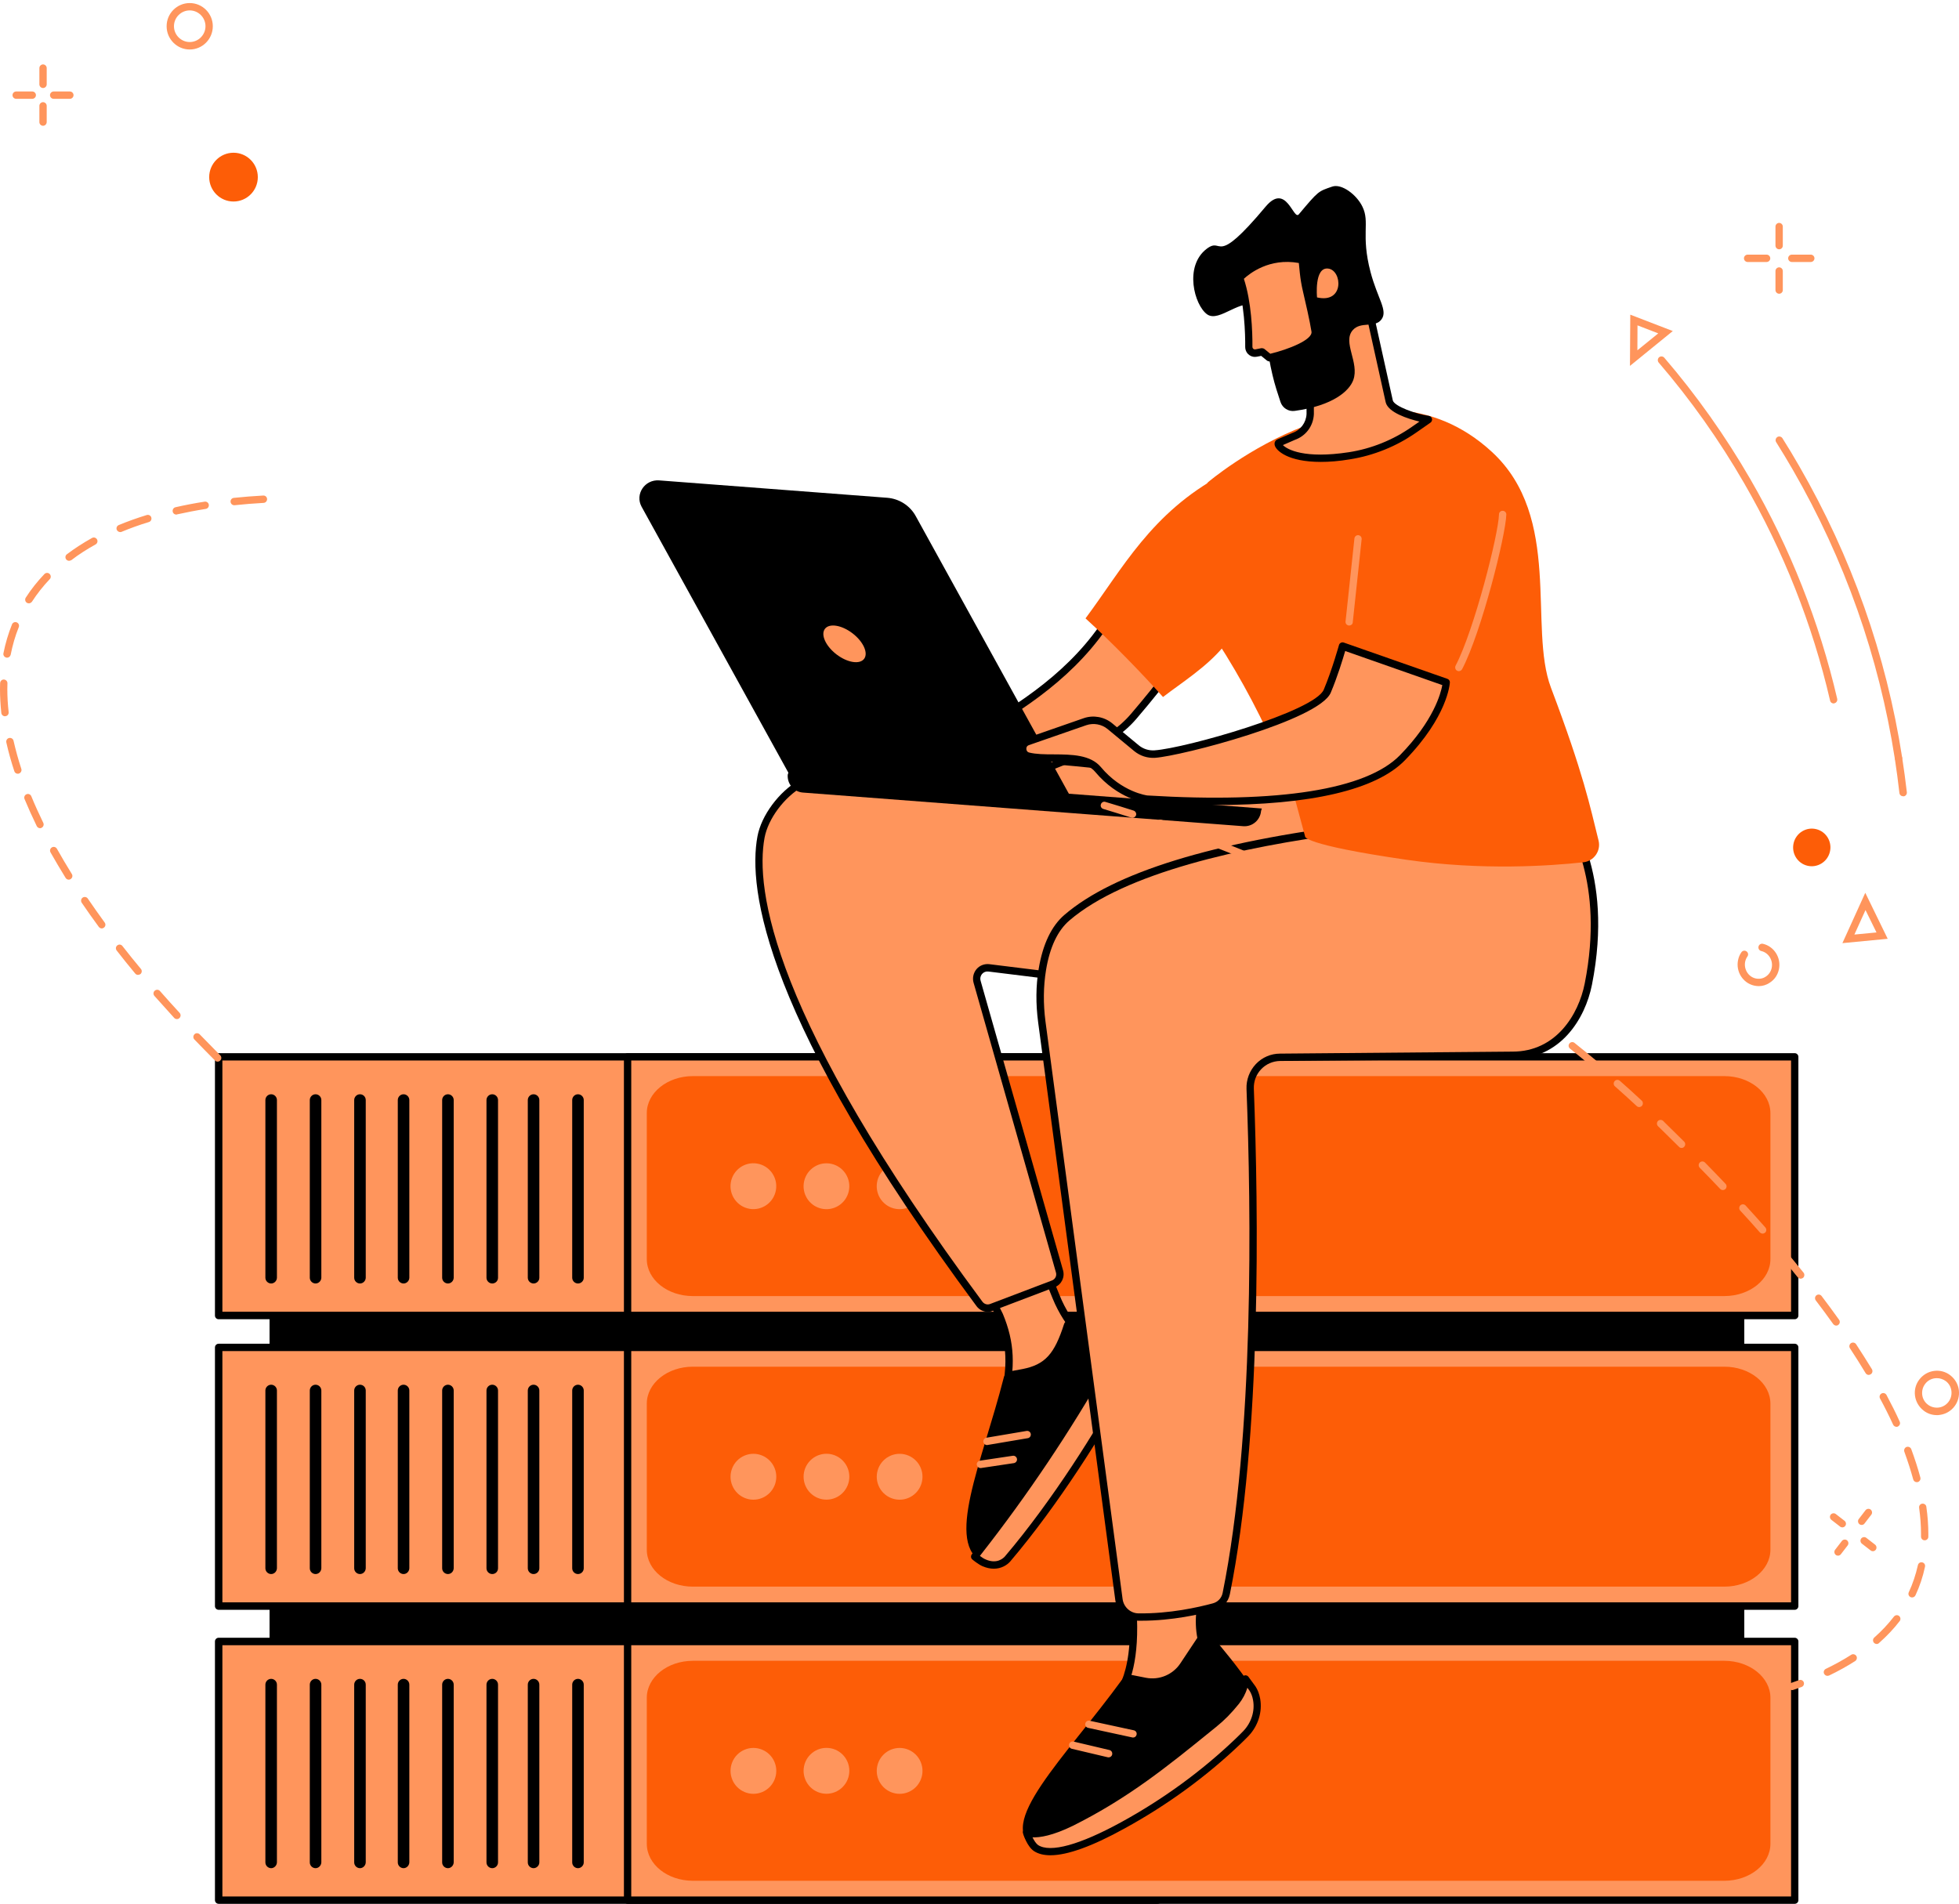 <svg xmlns="http://www.w3.org/2000/svg" width="356" height="346" viewBox="0 0 356 346" fill="none"><path d="M316.983 234.069H48.984V330.03H316.983V234.069Z" fill="black"></path><path d="M210.373 192.07H39.75V239.089H210.373V192.07Z" fill="#FF955C"></path><path d="M210.372 239.757H39.728C39.365 239.757 39.062 239.453 39.062 239.089V192.07C39.062 191.706 39.365 191.402 39.728 191.402H210.351C210.715 191.402 211.017 191.706 211.017 192.07V239.089C211.037 239.453 210.735 239.757 210.372 239.757ZM40.414 238.401H209.706V192.738H40.414V238.401Z" fill="black"></path><path d="M326.154 192.07H114.055V239.089H326.154V192.07Z" fill="#FF955C"></path><path d="M326.147 239.757H114.049C113.685 239.757 113.383 239.453 113.383 239.089V192.07C113.383 191.706 113.685 191.402 114.049 191.402H326.147C326.511 191.402 326.813 191.706 326.813 192.07V239.089C326.813 239.453 326.511 239.757 326.147 239.757ZM114.714 238.401H325.482V192.738H114.714V238.401Z" fill="black"></path><path d="M313.358 195.572H125.911C121.291 195.572 117.539 198.588 117.539 202.292V228.827C117.539 232.552 121.291 235.547 125.911 235.547H313.358C317.978 235.547 321.73 232.531 321.73 228.827V202.312C321.73 198.588 317.978 195.572 313.358 195.572Z" fill="#FD5D07"></path><path d="M141.01 216.247C141.378 213.973 139.84 211.832 137.574 211.463C135.309 211.094 133.174 212.638 132.806 214.911C132.439 217.184 133.977 219.325 136.243 219.694C138.508 220.063 140.643 218.52 141.01 216.247Z" fill="#FF955C"></path><path d="M154.231 216.545C154.758 214.304 153.375 212.058 151.142 211.529C148.908 211 146.67 212.388 146.142 214.629C145.615 216.87 146.998 219.116 149.232 219.645C151.465 220.174 153.704 218.786 154.231 216.545Z" fill="#FF955C"></path><path d="M167.581 216.252C167.948 213.979 166.41 211.838 164.144 211.469C161.879 211.1 159.744 212.643 159.377 214.916C159.009 217.19 160.547 219.331 162.813 219.7C165.078 220.069 167.213 218.525 167.581 216.252Z" fill="#FF955C"></path><path d="M49.276 233.26C48.711 233.26 48.227 232.794 48.227 232.207V199.924C48.227 199.357 48.691 198.871 49.276 198.871C49.84 198.871 50.325 199.337 50.325 199.924V232.227C50.304 232.794 49.84 233.26 49.276 233.26Z" fill="black"></path><path d="M57.346 233.26C56.781 233.26 56.297 232.794 56.297 232.207V199.924C56.297 199.357 56.761 198.871 57.346 198.871C57.911 198.871 58.395 199.337 58.395 199.924V232.227C58.375 232.794 57.911 233.26 57.346 233.26Z" fill="black"></path><path d="M65.416 233.26C64.851 233.26 64.367 232.794 64.367 232.207V199.924C64.367 199.357 64.831 198.871 65.416 198.871C66.001 198.871 66.465 199.337 66.465 199.924V232.227C66.445 232.794 65.981 233.26 65.416 233.26Z" fill="black"></path><path d="M73.338 233.26C72.773 233.26 72.289 232.794 72.289 232.207V199.924C72.289 199.357 72.753 198.871 73.338 198.871C73.903 198.871 74.387 199.337 74.387 199.924V232.227C74.367 232.794 73.903 233.26 73.338 233.26Z" fill="black"></path><path d="M81.401 233.26C80.836 233.26 80.352 232.794 80.352 232.207V199.924C80.352 199.357 80.816 198.871 81.401 198.871C81.965 198.871 82.45 199.337 82.45 199.924V232.227C82.429 232.794 81.965 233.26 81.401 233.26Z" fill="black"></path><path d="M89.455 233.26C88.89 233.26 88.406 232.794 88.406 232.207V199.924C88.406 199.357 88.87 198.871 89.455 198.871C90.02 198.871 90.504 199.337 90.504 199.924V232.227C90.504 232.794 90.04 233.26 89.455 233.26Z" fill="black"></path><path d="M96.963 233.26C96.398 233.26 95.914 232.794 95.914 232.207V199.924C95.914 199.357 96.378 198.871 96.963 198.871C97.528 198.871 98.012 199.337 98.012 199.924V232.227C98.012 232.794 97.528 233.26 96.963 233.26Z" fill="black"></path><path d="M105.033 233.26C104.469 233.26 103.984 232.794 103.984 232.207V199.924C103.984 199.357 104.448 198.871 105.033 198.871C105.598 198.871 106.082 199.337 106.082 199.924V232.227C106.082 232.794 105.598 233.26 105.033 233.26Z" fill="black"></path><path d="M210.373 244.878H39.75V291.897H210.373V244.878Z" fill="#FF955C"></path><path d="M210.372 292.565H39.728C39.365 292.565 39.062 292.261 39.062 291.897V244.878C39.062 244.514 39.365 244.21 39.728 244.21H210.351C210.715 244.21 211.017 244.514 211.017 244.878V291.897C211.037 292.261 210.735 292.565 210.372 292.565ZM40.414 291.208H209.706V245.546H40.414V291.208Z" fill="black"></path><path d="M326.154 244.878H114.055V291.897H326.154V244.878Z" fill="#FF955C"></path><path d="M326.147 292.565H114.049C113.685 292.565 113.383 292.261 113.383 291.897V244.878C113.383 244.514 113.685 244.21 114.049 244.21H326.147C326.511 244.21 326.813 244.514 326.813 244.878V291.897C326.813 292.261 326.511 292.565 326.147 292.565ZM114.714 291.208H325.482V245.546H114.714V291.208Z" fill="black"></path><path d="M313.358 248.38H125.911C121.291 248.38 117.539 251.396 117.539 255.1V281.635C117.539 285.359 121.291 288.355 125.911 288.355H313.358C317.978 288.355 321.73 285.339 321.73 281.635V255.1C321.73 251.396 317.978 248.38 313.358 248.38Z" fill="#FD5D07"></path><path d="M138.504 272.235C140.625 271.354 141.632 268.914 140.754 266.787C139.875 264.659 137.444 263.649 135.324 264.53C133.203 265.412 132.196 267.851 133.075 269.978C133.953 272.106 136.384 273.116 138.504 272.235Z" fill="#FF955C"></path><path d="M153.128 271.323C154.751 269.695 154.751 267.055 153.128 265.427C151.505 263.798 148.874 263.798 147.251 265.427C145.628 267.055 145.628 269.695 147.251 271.323C148.874 272.952 151.505 272.952 153.128 271.323Z" fill="#FF955C"></path><path d="M165.075 272.237C167.195 271.355 168.202 268.916 167.324 266.789C166.446 264.661 164.015 263.651 161.894 264.532C159.774 265.414 158.767 267.853 159.645 269.98C160.523 272.108 162.954 273.118 165.075 272.237Z" fill="#FF955C"></path><path d="M49.276 286.067C48.711 286.067 48.227 285.602 48.227 285.015V252.711C48.227 252.144 48.691 251.658 49.276 251.658C49.84 251.658 50.325 252.124 50.325 252.711V285.015C50.304 285.602 49.84 286.067 49.276 286.067Z" fill="black"></path><path d="M57.346 286.067C56.781 286.067 56.297 285.602 56.297 285.015V252.711C56.297 252.144 56.761 251.658 57.346 251.658C57.911 251.658 58.395 252.124 58.395 252.711V285.015C58.375 285.602 57.911 286.067 57.346 286.067Z" fill="black"></path><path d="M65.416 286.067C64.851 286.067 64.367 285.602 64.367 285.015V252.711C64.367 252.144 64.831 251.658 65.416 251.658C66.001 251.658 66.465 252.124 66.465 252.711V285.015C66.445 285.602 65.981 286.067 65.416 286.067Z" fill="black"></path><path d="M73.338 286.067C72.773 286.067 72.289 285.602 72.289 285.015V252.711C72.289 252.144 72.753 251.658 73.338 251.658C73.903 251.658 74.387 252.124 74.387 252.711V285.015C74.367 285.602 73.903 286.067 73.338 286.067Z" fill="black"></path><path d="M81.401 286.067C80.836 286.067 80.352 285.602 80.352 285.015V252.711C80.352 252.144 80.816 251.658 81.401 251.658C81.965 251.658 82.45 252.124 82.45 252.711V285.015C82.429 285.602 81.965 286.067 81.401 286.067Z" fill="black"></path><path d="M89.455 286.067C88.89 286.067 88.406 285.602 88.406 285.015V252.711C88.406 252.144 88.87 251.658 89.455 251.658C90.02 251.658 90.504 252.124 90.504 252.711V285.015C90.504 285.602 90.04 286.067 89.455 286.067Z" fill="black"></path><path d="M96.963 286.067C96.398 286.067 95.914 285.602 95.914 285.015V252.711C95.914 252.144 96.378 251.658 96.963 251.658C97.528 251.658 98.012 252.124 98.012 252.711V285.015C98.012 285.602 97.528 286.067 96.963 286.067Z" fill="black"></path><path d="M105.033 286.067C104.469 286.067 103.984 285.602 103.984 285.015V252.711C103.984 252.144 104.448 251.658 105.033 251.658C105.598 251.658 106.082 252.124 106.082 252.711V285.015C106.082 285.602 105.598 286.067 105.033 286.067Z" fill="black"></path><path d="M210.373 298.333H39.75V345.352H210.373V298.333Z" fill="#FF955C"></path><path d="M210.372 345.999H39.728C39.365 345.999 39.062 345.696 39.062 345.331V298.312C39.062 297.948 39.365 297.645 39.728 297.645H210.351C210.715 297.645 211.017 297.948 211.017 298.312V345.331C211.037 345.716 210.735 345.999 210.372 345.999ZM40.414 344.663H209.706V299.001H40.414V344.663Z" fill="black"></path><path d="M326.154 298.333H114.055V345.352H326.154V298.333Z" fill="#FF955C"></path><path d="M326.147 345.999H114.049C113.685 345.999 113.383 345.696 113.383 345.331V298.312C113.383 297.948 113.685 297.645 114.049 297.645H326.147C326.511 297.645 326.813 297.948 326.813 298.312V345.331C326.813 345.716 326.511 345.999 326.147 345.999ZM114.714 344.663H325.482V299.001H114.714V344.663Z" fill="black"></path><path d="M313.358 301.834H125.911C121.291 301.834 117.539 304.85 117.539 308.554V335.089C117.539 338.813 121.291 341.809 125.911 341.809H313.358C317.978 341.809 321.73 338.793 321.73 335.089V308.554C321.73 304.85 317.978 301.834 313.358 301.834Z" fill="#FD5D07"></path><path d="M138.504 325.69C140.625 324.809 141.632 322.369 140.754 320.242C139.875 318.114 137.444 317.104 135.324 317.985C133.203 318.867 132.196 321.306 133.075 323.433C133.953 325.561 136.384 326.571 138.504 325.69Z" fill="#FF955C"></path><path d="M153.128 324.776C154.751 323.148 154.751 320.508 153.128 318.88C151.505 317.252 148.874 317.252 147.251 318.88C145.628 320.508 145.628 323.148 147.251 324.776C148.874 326.405 151.505 326.405 153.128 324.776Z" fill="#FF955C"></path><path d="M165.075 325.692C167.195 324.811 168.202 322.371 167.324 320.244C166.446 318.116 164.015 317.106 161.894 317.987C159.774 318.869 158.767 321.308 159.645 323.435C160.523 325.563 162.954 326.573 165.075 325.692Z" fill="#FF955C"></path><path d="M49.276 339.522C48.711 339.522 48.227 339.057 48.227 338.47V306.166C48.227 305.599 48.691 305.113 49.276 305.113C49.84 305.113 50.325 305.579 50.325 306.166V338.47C50.304 339.036 49.84 339.522 49.276 339.522Z" fill="black"></path><path d="M57.346 339.522C56.781 339.522 56.297 339.057 56.297 338.47V306.166C56.297 305.599 56.761 305.113 57.346 305.113C57.911 305.113 58.395 305.579 58.395 306.166V338.47C58.375 339.036 57.911 339.522 57.346 339.522Z" fill="black"></path><path d="M65.416 339.522C64.851 339.522 64.367 339.057 64.367 338.47V306.166C64.367 305.599 64.831 305.113 65.416 305.113C66.001 305.113 66.465 305.579 66.465 306.166V338.47C66.445 339.036 65.981 339.522 65.416 339.522Z" fill="black"></path><path d="M73.338 339.522C72.773 339.522 72.289 339.057 72.289 338.47V306.166C72.289 305.599 72.753 305.113 73.338 305.113C73.903 305.113 74.387 305.579 74.387 306.166V338.47C74.367 339.036 73.903 339.522 73.338 339.522Z" fill="black"></path><path d="M81.401 339.522C80.836 339.522 80.352 339.057 80.352 338.47V306.166C80.352 305.599 80.816 305.113 81.401 305.113C81.965 305.113 82.45 305.579 82.45 306.166V338.47C82.429 339.036 81.965 339.522 81.401 339.522Z" fill="black"></path><path d="M89.455 339.522C88.89 339.522 88.406 339.057 88.406 338.47V306.166C88.406 305.599 88.87 305.113 89.455 305.113C90.02 305.113 90.504 305.579 90.504 306.166V338.47C90.504 339.036 90.04 339.522 89.455 339.522Z" fill="black"></path><path d="M96.963 339.522C96.398 339.522 95.914 339.057 95.914 338.47V306.166C95.914 305.599 96.378 305.113 96.963 305.113C97.528 305.113 98.012 305.579 98.012 306.166V338.47C98.012 339.036 97.528 339.522 96.963 339.522Z" fill="black"></path><path d="M105.033 339.522C104.469 339.522 103.984 339.057 103.984 338.47V306.166C103.984 305.599 104.448 305.113 105.033 305.113C105.598 305.113 106.082 305.579 106.082 306.166V338.47C106.082 339.036 105.598 339.522 105.033 339.522Z" fill="black"></path><path d="M181.801 256.496C184.101 248.865 183.717 244.048 181.619 239.029L178.109 232.005L188.7 227.734L191.948 235.729C192.997 238.3 194.51 240.668 196.406 242.692L198.161 244.554L181.801 256.496Z" fill="#FF955C"></path><path d="M181.794 257.164C181.652 257.164 181.531 257.124 181.41 257.043C181.168 256.881 181.067 256.577 181.168 256.294C183.589 248.299 182.863 243.724 181.027 239.312L177.517 232.309C177.436 232.147 177.416 231.944 177.497 231.762C177.557 231.58 177.698 231.438 177.88 231.378L188.471 227.107C188.814 226.965 189.197 227.127 189.338 227.471L192.586 235.466C193.595 237.976 195.067 240.243 196.903 242.227L198.658 244.089C198.799 244.23 198.86 244.413 198.84 244.615C198.82 244.797 198.719 244.979 198.577 245.101L182.237 257.022C182.076 257.124 181.935 257.164 181.794 257.164ZM179.03 232.349L182.217 238.725C182.217 238.745 182.237 238.745 182.237 238.765C184.376 243.886 184.618 248.521 182.964 254.816L197.125 244.473L195.894 243.158C193.938 241.073 192.384 238.664 191.295 235.992L188.309 228.605L179.03 232.349Z" fill="black"></path><path d="M193.353 240.668C193.615 239.838 194.705 239.636 195.29 240.263C196.964 242.044 199.889 245.04 202.128 246.578C204.206 248.015 204.852 250.788 203.682 253.015C200.353 259.289 191.961 272.931 183.085 283.335C182.48 284.043 180.967 284.995 178.808 284.023C171.526 280.744 178.445 265.888 182.399 250.404C182.56 249.796 183.045 249.331 183.65 249.209L185.849 248.805C189.924 247.995 191.618 246.072 193.353 240.668Z" fill="black"></path><path d="M201.623 246.234C201.623 246.234 201.966 246.457 202.127 246.578C204.205 248.016 204.851 250.788 203.68 253.015C200.352 259.29 191.96 272.932 183.084 283.335C182.479 284.044 180.966 284.995 178.807 284.023C178.141 283.72 177.133 282.91 177.133 282.91L177.738 282.141C186.231 271.292 193.897 259.836 200.715 247.874L201.623 246.234Z" fill="#FF955C"></path><path d="M180.598 285.096C179.972 285.096 179.266 284.955 178.52 284.631C177.794 284.307 176.805 283.518 176.704 283.416C176.422 283.194 176.381 282.769 176.603 282.485L177.209 281.716C185.641 270.928 193.367 259.431 200.125 247.53L201.053 245.911C201.154 245.749 201.295 245.627 201.477 245.587C201.658 245.546 201.84 245.587 202.001 245.688C202.001 245.688 202.344 245.911 202.505 246.032C204.846 247.651 205.612 250.789 204.261 253.339C200.811 259.877 192.439 273.377 183.583 283.781C182.978 284.469 181.929 285.096 180.598 285.096ZM178.076 282.769C178.399 283.012 178.782 283.275 179.085 283.396C181.183 284.347 182.373 283.133 182.595 282.89C191.37 272.588 199.661 259.188 203.09 252.691C204.099 250.789 203.554 248.461 201.86 247.186L201.295 248.178C194.497 260.14 186.75 271.697 178.258 282.526L178.076 282.769Z" fill="black"></path><path d="M179.37 262.629C179.048 262.629 178.765 262.406 178.705 262.062C178.644 261.698 178.886 261.354 179.249 261.293L186.552 260.058C186.915 259.997 187.258 260.24 187.318 260.605C187.379 260.969 187.137 261.313 186.774 261.374L179.471 262.608C179.451 262.629 179.411 262.629 179.37 262.629Z" fill="#FF955C"></path><path d="M178.174 266.799C177.852 266.799 177.569 266.556 177.509 266.232C177.448 265.868 177.71 265.524 178.074 265.463L184.045 264.572C184.408 264.511 184.751 264.775 184.811 265.139C184.872 265.503 184.61 265.847 184.246 265.908L178.275 266.799C178.255 266.799 178.215 266.799 178.174 266.799Z" fill="#FF955C"></path><path d="M241.438 145.72C241.438 145.72 167.968 129.548 145.576 142.36C142.207 144.283 139 148.331 138.294 152.156C136.135 163.815 142.611 189.237 178.014 237.005C178.519 237.673 179.406 237.936 180.193 237.652L191.429 233.382C192.337 233.038 192.842 232.046 192.559 231.115L177.571 178.469C177.187 177.093 178.317 175.777 179.729 175.939L249.75 184.582L241.438 145.72Z" fill="#FF955C"></path><path d="M179.526 238.421C178.74 238.421 177.973 238.057 177.469 237.389C138.757 185.128 135.892 161.467 137.647 152.015C138.353 148.189 141.561 143.878 145.253 141.753C154.673 136.369 173.757 135.296 201.979 138.555C222.939 140.963 241.397 145.011 241.579 145.052C241.841 145.113 242.043 145.315 242.083 145.558L250.374 184.399C250.414 184.602 250.354 184.825 250.213 184.986C250.071 185.148 249.85 185.229 249.648 185.209L179.627 176.566C179.184 176.506 178.76 176.668 178.457 177.012C178.175 177.356 178.074 177.801 178.195 178.226L193.184 230.872C193.547 232.147 192.881 233.483 191.65 233.948L180.414 238.219C180.132 238.361 179.829 238.421 179.526 238.421ZM173.979 138.109C162.4 138.109 152.111 139.385 145.898 142.927C142.509 144.87 139.584 148.796 138.938 152.258C137.244 161.487 140.108 184.723 178.538 236.58C178.861 237.005 179.426 237.187 179.93 236.984L191.166 232.714C191.751 232.491 192.074 231.863 191.893 231.256L176.924 178.611C176.682 177.74 176.884 176.829 177.449 176.141C178.034 175.453 178.901 175.129 179.789 175.23L248.881 183.752L240.873 146.266C236.636 145.376 201.636 138.109 173.979 138.109Z" fill="black"></path><path d="M219.724 284.529L218.291 291.391C216.375 301.39 223.637 306.49 223.637 306.49L202.133 309.122C202.133 309.122 206.833 306.247 205.865 292.383L204.634 280.765L219.724 284.529Z" fill="#FF955C"></path><path d="M202.13 309.789C201.847 309.789 201.585 309.607 201.504 309.344C201.403 309.04 201.524 308.716 201.787 308.554C201.827 308.534 206.124 305.599 205.216 292.423L203.985 280.845C203.965 280.623 204.046 280.42 204.207 280.278C204.369 280.137 204.591 280.076 204.813 280.137L219.902 283.901C220.245 283.982 220.467 284.327 220.386 284.691L218.954 291.552C217.138 300.964 223.755 305.761 224.037 305.964C224.259 306.126 224.36 306.409 224.3 306.672C224.239 306.935 224.017 307.138 223.735 307.178L202.23 309.809C202.17 309.789 202.15 309.789 202.13 309.789ZM205.398 281.655L206.527 292.322C207.173 301.693 205.276 306.227 203.864 308.251L222.081 306.024C220.023 304 216.15 299.021 217.643 291.289L218.954 285.055L205.398 281.655Z" fill="black"></path><path d="M220.168 297.261C221.943 299.305 225.151 303.151 227.632 306.875C229.186 309.202 228.258 311.915 226.603 314.141C223.214 318.716 218.575 322.217 213.108 325.84C208.327 328.998 203.001 332.337 196.586 335.272C194.851 336.082 190.917 337.175 188.295 335.859C180.367 331.892 193.58 319.464 203.99 305.134C204.393 304.567 205.099 304.304 205.765 304.426L208.206 304.911C210.647 305.397 213.128 304.365 214.5 302.3L217.768 297.382C218.312 296.552 219.523 296.491 220.168 297.261Z" fill="black"></path><path d="M226.364 305.134C226.364 305.134 227.514 306.692 227.635 306.874C228.018 307.461 228.26 308.15 228.381 308.838C228.785 311.084 228.018 313.392 226.445 315.052C226.061 315.456 225.557 315.962 224.952 316.529C218.718 322.48 211.698 327.56 204.133 331.71C200.3 333.815 191.787 338.126 188.297 335.859C187.228 335.15 186.562 333.005 186.562 333.005C186.562 333.005 188.6 334.24 194.712 331.183C205.061 326.022 212.061 320.233 220.594 313.311C222.269 311.955 223.439 310.7 224.629 309.222C225.557 308.048 226.162 306.632 226.364 305.134Z" fill="#FF955C"></path><path d="M190.896 337.175C189.686 337.175 188.697 336.932 187.911 336.426C186.68 335.616 185.974 333.451 185.913 333.208C185.833 332.944 185.913 332.661 186.135 332.479C186.357 332.317 186.66 332.297 186.882 332.438C186.882 332.438 188.838 333.349 194.386 330.576C204.331 325.617 211.271 319.991 219.32 313.453L220.147 312.785C221.62 311.591 222.749 310.437 224.081 308.798C224.948 307.725 225.513 306.429 225.674 305.053C225.715 304.79 225.896 304.567 226.159 304.486C226.421 304.426 226.703 304.507 226.865 304.729C227.066 304.992 228.035 306.308 228.156 306.49C228.559 307.097 228.842 307.846 229.003 308.717C229.427 311.125 228.64 313.655 226.885 315.497C226.522 315.882 225.997 316.388 225.372 316.995C219.179 322.905 212.118 328.046 204.412 332.277C198.522 335.535 193.983 337.175 190.896 337.175ZM187.628 333.916C187.911 334.483 188.274 335.05 188.637 335.313C190.856 336.77 196.222 335.292 203.787 331.143C211.392 326.974 218.352 321.893 224.464 316.064C225.089 315.477 225.574 314.971 225.937 314.607C227.409 313.068 228.075 310.963 227.712 308.98C227.591 308.292 227.369 307.725 227.066 307.259C227.026 307.219 226.885 307.016 226.683 306.733C226.36 307.786 225.836 308.777 225.13 309.668C223.738 311.388 222.548 312.603 220.994 313.858L220.167 314.526C212.058 321.104 205.058 326.771 194.991 331.811C191.259 333.633 188.939 333.977 187.628 333.916Z" fill="black"></path><path d="M205.902 315.781C205.862 315.781 205.801 315.781 205.761 315.761L197.732 314.02C197.369 313.939 197.147 313.595 197.227 313.231C197.308 312.866 197.671 312.644 198.014 312.725L206.043 314.465C206.406 314.546 206.628 314.89 206.547 315.255C206.487 315.558 206.225 315.781 205.902 315.781Z" fill="#FF955C"></path><path d="M201.464 319.384C201.423 319.384 201.363 319.384 201.302 319.364L194.786 317.825C194.423 317.744 194.201 317.38 194.282 317.016C194.363 316.651 194.726 316.429 195.089 316.51L201.605 318.048C201.968 318.129 202.19 318.493 202.109 318.858C202.049 319.182 201.766 319.384 201.464 319.384Z" fill="#FF955C"></path><path d="M193.889 166.791C215.292 148.433 284.183 147.846 284.183 147.846C284.183 147.846 292.777 158.148 288.682 178.834C287.33 185.655 282.509 191.788 274.903 191.788L232.641 192.152C229.555 192.172 227.093 194.763 227.214 197.88C228.001 218.384 228.707 260.747 222.857 289.631C222.615 290.805 221.748 291.736 220.598 292.039C217.895 292.768 212.609 293.962 206.88 293.881C205.085 293.861 203.592 292.505 203.35 290.724L189.33 185.716C188.906 182.558 188.906 179.34 189.43 176.182C189.995 172.823 191.226 169.078 193.889 166.791Z" fill="#FF955C"></path><path d="M207.399 294.549C207.217 294.549 207.035 294.549 206.854 294.549C204.756 294.528 202.961 292.909 202.678 290.804L188.658 185.796C188.214 182.416 188.234 179.157 188.759 176.061C189.505 171.588 191.079 168.288 193.439 166.264C202.416 158.553 220.43 153.007 246.958 149.748C266.667 147.339 283.975 147.157 284.157 147.157C284.359 147.157 284.54 147.238 284.661 147.4C285.024 147.825 293.416 158.188 289.301 178.955C288.07 185.189 283.552 192.456 274.877 192.456L232.635 192.82C231.324 192.84 230.093 193.366 229.185 194.318C228.278 195.269 227.814 196.524 227.854 197.84C228.701 219.922 229.266 261.213 223.497 289.731C223.214 291.148 222.165 292.282 220.753 292.666C218.151 293.375 213.027 294.549 207.399 294.549ZM194.326 167.297C192.208 169.118 190.776 172.134 190.09 176.304C189.606 179.259 189.566 182.396 189.989 185.634L204.009 290.642C204.211 292.079 205.442 293.193 206.874 293.213C212.563 293.294 217.788 292.1 220.41 291.391C221.318 291.148 222.004 290.42 222.185 289.489C227.935 261.091 227.37 219.922 226.523 197.9C226.462 196.22 227.067 194.621 228.217 193.387C229.367 192.172 230.94 191.484 232.615 191.484L274.877 191.12C282.745 191.12 286.86 184.44 287.99 178.712C291.641 160.273 285.044 150.173 283.814 148.513C278.65 148.594 214.54 149.95 194.326 167.297Z" fill="black"></path><path d="M208.452 99.329L202.783 110.239C197.276 120.177 188.44 126.755 178.636 132.443L174.662 134.75C172.12 136.228 169.155 136.815 166.23 136.43L165.806 136.369C161.348 135.782 156.829 136.835 153.117 139.365L162.982 143.15C168.993 145.457 175.691 145.376 181.601 142.765C187.25 140.276 199.999 137.219 205.991 130.196C218.579 115.481 218.094 112.222 218.094 112.222L208.452 99.329Z" fill="#FF955C"></path><path d="M171.874 145.497C168.808 145.497 165.722 144.931 162.736 143.777L152.871 139.992C152.629 139.911 152.468 139.688 152.448 139.445C152.428 139.203 152.529 138.96 152.73 138.818C156.603 136.207 161.263 135.094 165.883 135.721L166.327 135.782C169.091 136.146 171.915 135.579 174.336 134.183L178.31 131.875C186.863 126.896 196.405 120.399 202.194 109.914L207.843 99.025C207.944 98.823 208.145 98.681 208.388 98.661C208.63 98.641 208.831 98.742 208.973 98.924L218.615 111.837C218.676 111.918 218.716 112.04 218.736 112.141C218.797 112.505 218.918 116.128 206.491 130.661C201.791 136.146 193.157 139.243 186.843 141.51C184.886 142.218 183.171 142.826 181.86 143.413C178.673 144.789 175.284 145.497 171.874 145.497ZM154.606 139.223L163.22 142.542C169.171 144.829 175.606 144.688 181.336 142.178C182.687 141.571 184.422 140.963 186.399 140.255C192.572 138.049 201.024 135.013 205.483 129.791C216.134 117.343 217.284 113.254 217.405 112.465L208.549 100.604L203.364 110.562C197.393 121.33 187.69 127.969 178.975 133.029L175.001 135.337C172.338 136.875 169.191 137.502 166.165 137.098L165.722 137.037C161.848 136.531 157.955 137.3 154.606 139.223Z" fill="black"></path><path d="M237.163 151.995C237.163 151.995 236.436 153.472 255.54 156.245C269.318 158.249 281.826 157.358 287.736 156.711C289.653 156.508 290.964 154.646 290.5 152.764C288.947 146.55 287.817 140.761 281.846 124.973C277.71 114.003 284.004 94.026 271.134 82.144C249.428 62.086 219.491 87.67 219.491 87.67L210.07 101.555C220.863 114.246 229.336 128.758 235.105 144.384L237.163 151.995Z" fill="#FD5D07"></path><path d="M245.185 113.679C245.165 113.679 245.145 113.679 245.105 113.679C244.742 113.638 244.479 113.315 244.52 112.95L246.134 97.851C246.174 97.487 246.497 97.223 246.86 97.264C247.223 97.304 247.485 97.628 247.445 97.993L245.831 113.092C245.831 113.416 245.528 113.679 245.185 113.679Z" fill="#FF955C"></path><path d="M265.101 121.977C265.001 121.977 264.9 121.957 264.799 121.896C264.476 121.735 264.355 121.33 264.516 120.986C267.885 114.549 272.323 97.061 272.404 93.479C272.404 93.114 272.707 92.811 273.09 92.831C273.453 92.831 273.756 93.155 273.736 93.519C273.635 97.284 269.217 114.893 265.707 121.613C265.586 121.836 265.344 121.977 265.101 121.977Z" fill="#FF955C"></path><path d="M143.439 140.741L194.457 144.647L166.416 93.803C165.367 91.88 163.39 90.625 161.192 90.463L119.797 87.306C117.174 87.103 115.358 89.815 116.589 92.082L143.439 140.741Z" fill="black"></path><path d="M157.026 119.744C157.831 118.687 156.892 116.608 154.927 115.101C152.962 113.593 150.717 113.227 149.911 114.284C149.106 115.341 150.046 117.419 152.01 118.927C153.975 120.435 156.22 120.8 157.026 119.744Z" fill="#FF955C"></path><path d="M145.913 144.04L225.939 150.153C227.593 150.274 229.025 149.04 229.167 147.38L229.308 146.935L143.29 140.356L143.149 140.802C143.028 142.461 144.258 143.919 145.913 144.04Z" fill="black"></path><path d="M186.776 134.791L197.185 131.168C198.739 130.621 200.453 130.945 201.704 131.998L206.545 136.005C207.473 136.774 208.643 137.139 209.834 137.078C215.038 136.734 239.327 130.075 241.183 125.642C242.756 121.918 243.966 117.465 243.966 117.465L262.808 124.063C262.808 124.063 262.505 129.893 254.84 137.746C248.324 144.425 231.52 146.652 208.401 145.255C208.401 145.255 203.56 144.709 199.525 139.851C196.943 136.754 190.629 138.353 186.897 137.422C185.566 137.098 185.485 135.236 186.776 134.791Z" fill="#FF955C"></path><path d="M220.671 146.307C216.838 146.307 212.722 146.186 208.365 145.903C208.123 145.882 203.181 145.255 199.005 140.256C197.512 138.474 194.446 138.454 191.46 138.414C189.725 138.393 188.091 138.393 186.719 138.049C185.812 137.827 185.207 137.078 185.166 136.167C185.126 135.236 185.67 134.446 186.538 134.143L196.947 130.52C198.702 129.913 200.679 130.277 202.111 131.451L206.953 135.459C207.74 136.106 208.748 136.43 209.777 136.369C215.365 136.005 238.907 129.305 240.561 125.338C242.094 121.695 243.305 117.283 243.325 117.242C243.365 117.06 243.486 116.918 243.668 116.817C243.829 116.736 244.031 116.716 244.192 116.777L263.034 123.375C263.316 123.476 263.498 123.739 263.478 124.043C263.458 124.286 263.074 130.216 255.328 138.151C250.103 143.555 238.221 146.307 220.671 146.307ZM186.982 135.418C186.518 135.58 186.498 135.985 186.518 136.126C186.518 136.248 186.578 136.673 187.062 136.774C188.293 137.078 189.846 137.098 191.5 137.098C194.769 137.118 198.158 137.159 200.054 139.405C203.867 143.98 208.466 144.567 208.506 144.567C232.431 146.024 248.308 143.494 254.4 137.26C260.512 131.006 261.824 126.047 262.106 124.508L244.455 118.315C244.051 119.711 243.043 123.031 241.832 125.885C239.734 130.884 214.72 137.402 209.898 137.725C208.526 137.806 207.195 137.381 206.126 136.511L201.284 132.503C200.215 131.613 198.722 131.35 197.411 131.795L186.982 135.418Z" fill="black"></path><path d="M222.078 86.273C209.208 93.196 204.003 103.336 197.266 112.384C202.006 116.695 207.675 122.524 211.346 126.674C214.816 124.002 219.194 121.29 222.381 117.464L222.078 86.273Z" fill="#FD5D07"></path><path d="M238.083 61.135L238.103 75.262C238.023 77.104 236.812 78.703 235.077 79.311L232.394 80.464C231.709 80.768 234.19 84.533 245.224 82.832C249.461 82.185 253.495 80.525 257.026 78.076L259.608 76.275C257.812 76.011 252.91 74.696 252.467 72.935L248.392 54.536L238.083 61.135Z" fill="#FF955C"></path><path d="M240.015 83.946C234.024 83.946 231.926 81.881 231.664 80.971C231.502 80.404 231.785 80.019 232.128 79.857L234.811 78.704C234.831 78.704 234.851 78.683 234.851 78.683C236.344 78.177 237.353 76.821 237.433 75.242L237.413 61.135C237.413 60.912 237.534 60.69 237.716 60.568L248.024 53.97C248.206 53.848 248.428 53.828 248.629 53.909C248.831 53.99 248.972 54.172 249.033 54.374L253.108 72.773C253.39 73.846 257.304 75.242 259.684 75.587C259.946 75.627 260.168 75.829 260.229 76.093C260.289 76.356 260.188 76.639 259.967 76.801L257.384 78.602C253.753 81.132 249.577 82.812 245.301 83.48C243.283 83.824 241.528 83.946 240.015 83.946ZM233.136 80.889C233.923 81.699 237.07 83.42 245.119 82.185C249.194 81.558 253.188 79.959 256.638 77.53L257.949 76.619C255.851 76.113 252.281 74.979 251.817 73.117L247.943 55.629L238.745 61.499L238.765 75.263C238.664 77.428 237.312 79.23 235.315 79.938L233.136 80.889Z" fill="black"></path><path d="M219.303 45.206C222.35 42.898 220.554 48.849 229.995 37.555C233.768 33.061 235.038 40.125 236.027 38.951C239.638 34.66 239.517 34.802 242.099 33.911C243.794 33.325 246.537 35.369 247.586 37.555C248.998 40.429 247.263 42.575 249.059 49.436C250.33 54.253 252.246 56.419 251.056 58.038C249.866 59.678 247.263 58.322 245.811 60.022C243.935 62.208 247.062 65.892 245.932 69.049C245.226 71.033 242.26 73.725 235.281 74.676C234.151 74.838 233.061 74.15 232.698 73.057C232.234 71.66 231.649 69.899 231.246 68.159C229.289 59.88 230.641 56.824 228.644 55.67C225.577 53.909 221.623 58.726 219.364 57.127C217.044 55.468 215.128 48.363 219.303 45.206Z" fill="black"></path><path d="M236.667 47.249L236.889 49.557C236.989 50.65 237.171 51.723 237.433 52.795C237.917 54.799 238.704 58.22 239.007 60.183C239.451 63.057 230.695 65.041 230.695 65.041L229.364 63.968L228.335 64.171C228.133 64.211 227.932 64.211 227.73 64.15C227.246 63.988 226.943 63.543 226.943 63.057C226.963 60.446 226.802 54.739 225.289 50.508C225.309 50.508 229.586 45.711 236.667 47.249Z" fill="#FF955C"></path><path d="M230.684 65.689C230.543 65.689 230.381 65.628 230.26 65.547L229.191 64.677L228.465 64.819C228.142 64.879 227.799 64.879 227.517 64.778C226.77 64.535 226.286 63.847 226.286 63.058C226.306 60.75 226.165 54.921 224.672 50.731C224.592 50.509 224.632 50.245 224.814 50.063C224.995 49.861 229.433 44.983 236.817 46.602C237.099 46.663 237.321 46.906 237.341 47.189L237.563 49.497C237.664 50.549 237.845 51.602 238.087 52.634C238.551 54.557 239.358 58.079 239.661 60.082C240.165 63.402 232.399 65.345 230.825 65.689C230.785 65.689 230.724 65.689 230.684 65.689ZM229.353 63.28C229.514 63.28 229.655 63.341 229.776 63.422L230.845 64.292C234.113 63.503 238.572 61.762 238.33 60.265C238.027 58.322 237.22 54.84 236.776 52.938C236.514 51.844 236.332 50.731 236.211 49.618L236.03 47.796C230.623 46.825 227.033 49.76 226.044 50.67C227.416 54.84 227.618 60.184 227.598 63.038C227.598 63.24 227.719 63.422 227.92 63.483C227.981 63.503 228.082 63.503 228.183 63.483L229.211 63.28C229.272 63.28 229.312 63.28 229.353 63.28Z" fill="black"></path><path d="M239.338 54.051C239.338 54.051 238.793 48.505 241.355 48.809C243.917 49.092 244.361 55.225 239.338 54.051Z" fill="#FF955C"></path><path d="M333.219 127.847C332.916 127.847 332.634 127.645 332.573 127.321C329.366 113.476 324.101 100.158 316.919 87.751C312.441 79.999 307.216 72.631 301.426 65.891C301.184 65.608 301.225 65.183 301.487 64.94C301.769 64.697 302.193 64.737 302.435 65C308.285 71.801 313.53 79.229 318.069 87.062C325.311 99.591 330.617 113.031 333.865 126.997C333.945 127.361 333.723 127.726 333.36 127.807C333.32 127.847 333.259 127.847 333.219 127.847Z" fill="#FF955C"></path><path d="M345.837 144.708C345.495 144.708 345.212 144.465 345.172 144.121C344.93 142.056 344.667 139.972 344.345 137.927C344.284 137.563 344.546 137.219 344.909 137.158C345.273 137.097 345.616 137.361 345.676 137.725C345.999 139.789 346.281 141.894 346.523 143.979C346.564 144.344 346.301 144.688 345.938 144.728C345.878 144.708 345.858 144.708 345.837 144.708Z" fill="#FF955C"></path><path d="M345.007 138.473C344.685 138.473 344.402 138.23 344.342 137.906C341.457 119.366 335.224 101.696 325.803 85.382C324.834 83.702 323.806 82.002 322.777 80.362C322.575 80.059 322.676 79.634 322.979 79.431C323.281 79.229 323.705 79.33 323.907 79.634C324.956 81.294 325.984 82.994 326.953 84.694C336.454 101.15 342.768 118.981 345.673 137.684C345.734 138.048 345.471 138.392 345.108 138.453C345.088 138.473 345.048 138.473 345.007 138.473Z" fill="#FF955C"></path><path d="M296.203 66.498L296.264 57.188L303.99 60.163L296.203 66.498ZM297.575 59.131L297.555 63.664L301.347 60.588L297.575 59.131Z" fill="#FF955C"></path><path d="M323.314 45.307C322.951 45.307 322.648 45.003 322.648 44.639V41.178C322.648 40.813 322.951 40.51 323.314 40.51C323.677 40.51 323.98 40.813 323.98 41.178V44.639C323.98 45.003 323.697 45.307 323.314 45.307Z" fill="#FF955C"></path><path d="M323.314 53.383C322.951 53.383 322.648 53.079 322.648 52.715V49.254C322.648 48.889 322.951 48.586 323.314 48.586C323.677 48.586 323.98 48.889 323.98 49.254V52.715C323.98 53.079 323.697 53.383 323.314 53.383Z" fill="#FF955C"></path><path d="M321.037 47.614H317.588C317.224 47.614 316.922 47.311 316.922 46.946C316.922 46.582 317.224 46.278 317.588 46.278H321.037C321.4 46.278 321.703 46.582 321.703 46.946C321.703 47.311 321.4 47.614 321.037 47.614Z" fill="#FF955C"></path><path d="M329.068 47.614H325.619C325.256 47.614 324.953 47.311 324.953 46.946C324.953 46.582 325.256 46.278 325.619 46.278H329.068C329.432 46.278 329.734 46.582 329.734 46.946C329.734 47.311 329.432 47.614 329.068 47.614Z" fill="#FF955C"></path><path d="M351.978 257.184C351.091 257.184 350.243 256.901 349.537 256.334C348.69 255.666 348.145 254.715 348.004 253.663C347.863 252.59 348.145 251.537 348.811 250.687C349.477 249.837 350.405 249.291 351.474 249.149C352.543 249.007 353.592 249.291 354.439 249.959C355.287 250.626 355.831 251.558 355.973 252.63C356.255 254.836 354.702 256.861 352.503 257.144C352.321 257.184 352.14 257.184 351.978 257.184ZM351.978 250.465C351.857 250.465 351.756 250.465 351.635 250.485C350.929 250.566 350.284 250.93 349.86 251.497C349.416 252.064 349.235 252.772 349.315 253.48C349.396 254.189 349.759 254.836 350.324 255.262C350.889 255.707 351.595 255.889 352.301 255.808C353.774 255.626 354.803 254.27 354.621 252.792C354.54 252.084 354.177 251.436 353.612 251.011C353.148 250.667 352.563 250.465 351.978 250.465Z" fill="#FF955C"></path><path d="M334.8 277.586C334.659 277.586 334.517 277.546 334.396 277.445L332.803 276.21C332.52 275.987 332.46 275.562 332.682 275.279C332.903 274.996 333.327 274.935 333.61 275.158L335.203 276.392C335.486 276.615 335.546 277.04 335.324 277.323C335.183 277.506 334.981 277.586 334.8 277.586Z" fill="#FF955C"></path><path d="M340.347 281.918C340.205 281.918 340.064 281.877 339.943 281.776L338.349 280.541C338.067 280.319 338.007 279.893 338.228 279.61C338.45 279.327 338.874 279.266 339.156 279.489L340.75 280.723C341.032 280.946 341.093 281.371 340.871 281.654C340.75 281.816 340.548 281.918 340.347 281.918Z" fill="#FF955C"></path><path d="M334.011 282.727C333.87 282.727 333.728 282.687 333.607 282.585C333.325 282.363 333.264 281.938 333.486 281.654L334.717 280.055C334.939 279.772 335.362 279.711 335.645 279.934C335.927 280.157 335.988 280.582 335.766 280.865L334.535 282.464C334.414 282.626 334.212 282.727 334.011 282.727Z" fill="#FF955C"></path><path d="M338.308 277.141C338.166 277.141 338.025 277.101 337.904 277C337.622 276.777 337.561 276.352 337.783 276.068L339.014 274.469C339.236 274.186 339.659 274.125 339.942 274.348C340.224 274.571 340.285 274.996 340.063 275.279L338.832 276.878C338.711 277.06 338.509 277.141 338.308 277.141Z" fill="#FF955C"></path><path d="M34.477 8.995C32.157 8.995 30.281 7.092 30.281 4.785C30.261 2.457 32.157 0.555 34.477 0.555C36.797 0.555 38.673 2.457 38.673 4.765C38.673 7.092 36.797 8.995 34.477 8.995ZM34.477 1.891C32.904 1.891 31.613 3.186 31.613 4.765C31.613 6.343 32.904 7.639 34.477 7.639C36.051 7.639 37.342 6.343 37.342 4.765C37.342 3.186 36.051 1.891 34.477 1.891Z" fill="#FF955C"></path><path d="M7.822 15.998C7.459 15.998 7.156 15.694 7.156 15.33V12.375C7.156 12.011 7.459 11.707 7.822 11.707C8.185 11.707 8.488 12.011 8.488 12.375V15.33C8.488 15.694 8.185 15.998 7.822 15.998Z" fill="#FF955C"></path><path d="M7.822 22.859C7.459 22.859 7.156 22.556 7.156 22.191V19.236C7.156 18.872 7.459 18.568 7.822 18.568C8.185 18.568 8.488 18.872 8.488 19.236V22.171C8.488 22.556 8.185 22.859 7.822 22.859Z" fill="#FF955C"></path><path d="M5.864 17.961H2.939C2.576 17.961 2.273 17.657 2.273 17.293C2.273 16.929 2.576 16.625 2.939 16.625H5.864C6.227 16.625 6.53 16.929 6.53 17.293C6.53 17.657 6.227 17.961 5.864 17.961Z" fill="#FF955C"></path><path d="M12.697 17.961H9.752C9.389 17.961 9.086 17.657 9.086 17.293C9.086 16.929 9.389 16.625 9.752 16.625H12.697C13.06 16.625 13.363 16.929 13.363 17.293C13.363 17.657 13.06 17.961 12.697 17.961Z" fill="#FF955C"></path><path d="M42.434 36.623C44.873 36.623 46.851 34.639 46.851 32.191C46.851 29.742 44.873 27.758 42.434 27.758C39.994 27.758 38.016 29.742 38.016 32.191C38.016 34.639 39.994 36.623 42.434 36.623Z" fill="#FD5D07"></path><path d="M332.531 154.843C332.992 153.011 331.894 151.154 330.079 150.695C328.264 150.235 326.419 151.348 325.959 153.179C325.498 155.011 326.596 156.868 328.411 157.328C330.226 157.787 332.07 156.675 332.531 154.843Z" fill="#FD5D07"></path><path d="M319.604 179.218C319.322 179.218 319.039 179.177 318.757 179.117C316.719 178.651 315.408 176.566 315.852 174.481C315.953 173.975 316.155 173.49 316.457 173.065C316.659 172.761 317.083 172.68 317.385 172.903C317.688 173.105 317.768 173.53 317.547 173.834C317.345 174.117 317.224 174.421 317.143 174.765C316.861 176.141 317.708 177.518 319.039 177.821C319.685 177.963 320.33 177.862 320.875 177.497C321.44 177.133 321.823 176.566 321.964 175.898C322.247 174.522 321.4 173.146 320.068 172.842C319.705 172.761 319.483 172.397 319.564 172.032C319.645 171.668 320.008 171.445 320.371 171.526C322.408 171.992 323.719 174.077 323.276 176.161C323.054 177.194 322.469 178.064 321.581 178.611C320.996 179.015 320.29 179.218 319.604 179.218Z" fill="#FF955C"></path><path d="M334.812 171.406L338.968 162.257L343.043 170.616L334.812 171.406ZM339.008 165.394L336.991 169.847L341.006 169.462L339.008 165.394Z" fill="#FF955C"></path><path d="M325.676 307.159C325.393 307.159 325.131 306.976 325.051 306.713C324.93 306.369 325.111 305.985 325.474 305.863C325.958 305.701 326.442 305.519 326.947 305.337C327.29 305.215 327.673 305.398 327.794 305.742C327.915 306.086 327.734 306.47 327.391 306.592C326.886 306.774 326.382 306.956 325.898 307.118C325.817 307.138 325.757 307.159 325.676 307.159ZM332.091 304.568C331.849 304.568 331.607 304.426 331.486 304.183C331.324 303.859 331.466 303.455 331.809 303.293C333.443 302.503 334.996 301.653 336.408 300.742C336.711 300.54 337.134 300.641 337.336 300.945C337.538 301.248 337.437 301.673 337.134 301.876C335.682 302.807 334.088 303.697 332.394 304.507C332.293 304.527 332.192 304.568 332.091 304.568ZM341.048 298.779C340.866 298.779 340.685 298.698 340.543 298.556C340.301 298.273 340.322 297.848 340.604 297.605C341.956 296.411 343.146 295.136 344.175 293.8C344.396 293.516 344.82 293.456 345.103 293.678C345.385 293.901 345.445 294.326 345.224 294.609C344.154 296.006 342.883 297.342 341.471 298.597C341.35 298.718 341.209 298.779 341.048 298.779ZM347.483 290.318C347.382 290.318 347.301 290.298 347.201 290.258C346.858 290.096 346.716 289.711 346.878 289.367C347.604 287.809 348.149 286.149 348.532 284.449C348.613 284.084 348.956 283.862 349.319 283.943C349.682 284.024 349.904 284.368 349.823 284.732C349.44 286.554 348.855 288.294 348.088 289.934C347.967 290.177 347.725 290.318 347.483 290.318ZM349.762 279.935C349.379 279.935 349.097 279.631 349.097 279.247C349.097 279.085 349.097 278.903 349.097 278.741C349.097 277.223 348.976 275.644 348.754 274.025C348.693 273.66 348.956 273.316 349.319 273.276C349.682 273.235 350.025 273.478 350.065 273.843C350.307 275.523 350.428 277.182 350.428 278.761C350.428 278.943 350.428 279.125 350.428 279.287C350.428 279.652 350.126 279.935 349.762 279.935ZM348.33 269.369C348.028 269.369 347.765 269.167 347.685 268.884C347.241 267.264 346.696 265.564 346.071 263.844C345.95 263.5 346.111 263.115 346.454 262.973C346.797 262.852 347.18 263.014 347.322 263.358C347.967 265.119 348.532 266.839 348.976 268.519C349.077 268.884 348.855 269.248 348.512 269.349C348.451 269.349 348.391 269.369 348.33 269.369ZM344.639 259.31C344.396 259.31 344.154 259.168 344.033 258.925C343.327 257.387 342.52 255.768 341.653 254.169C341.471 253.845 341.592 253.44 341.915 253.258C342.238 253.076 342.641 253.197 342.823 253.521C343.69 255.161 344.518 256.78 345.224 258.359C345.385 258.703 345.224 259.087 344.901 259.249C344.82 259.31 344.719 259.31 344.639 259.31ZM339.595 249.878C339.373 249.878 339.151 249.756 339.03 249.554C338.143 248.076 337.195 246.579 336.186 245.04C335.984 244.737 336.065 244.312 336.368 244.109C336.67 243.907 337.094 243.988 337.296 244.291C338.304 245.83 339.273 247.368 340.18 248.846C340.362 249.169 340.261 249.574 339.958 249.756C339.817 249.837 339.696 249.878 339.595 249.878ZM333.685 240.911C333.483 240.911 333.281 240.81 333.14 240.628C332.131 239.231 331.082 237.774 329.973 236.337C329.751 236.033 329.811 235.629 330.094 235.406C330.396 235.183 330.8 235.244 331.022 235.527C332.131 236.985 333.2 238.442 334.209 239.859C334.431 240.162 334.35 240.587 334.048 240.79C333.967 240.871 333.826 240.911 333.685 240.911ZM327.229 232.39C327.027 232.39 326.846 232.309 326.705 232.147C325.615 230.791 324.486 229.415 323.316 228.018C323.074 227.735 323.114 227.31 323.396 227.067C323.679 226.824 324.102 226.864 324.345 227.148C325.515 228.544 326.664 229.941 327.754 231.297C327.976 231.58 327.935 232.005 327.653 232.248C327.512 232.329 327.37 232.39 327.229 232.39ZM320.31 224.193C320.128 224.193 319.947 224.112 319.806 223.97C318.656 222.654 317.445 221.318 316.235 220.003C315.993 219.74 316.013 219.315 316.275 219.052C316.538 218.809 316.961 218.809 317.223 219.092C318.454 220.428 319.644 221.764 320.814 223.079C321.056 223.363 321.036 223.788 320.754 224.031C320.633 224.132 320.471 224.193 320.31 224.193ZM313.088 216.279C312.906 216.279 312.745 216.218 312.604 216.076C311.414 214.821 310.163 213.526 308.892 212.231C308.63 211.967 308.63 211.542 308.892 211.279C309.154 211.016 309.578 211.016 309.84 211.279C311.111 212.575 312.362 213.87 313.572 215.145C313.834 215.408 313.814 215.833 313.552 216.096C313.411 216.218 313.249 216.279 313.088 216.279ZM305.584 208.628C305.422 208.628 305.241 208.567 305.12 208.425C303.829 207.15 302.699 206.037 301.771 205.126L301.307 204.681C301.045 204.418 301.045 203.993 301.287 203.729C301.549 203.466 301.973 203.466 302.235 203.709L302.699 204.175C303.627 205.086 304.757 206.199 306.048 207.474C306.31 207.737 306.31 208.162 306.048 208.425C305.927 208.567 305.765 208.628 305.584 208.628ZM297.878 201.199C297.716 201.199 297.555 201.139 297.434 201.017C296.143 199.823 294.811 198.609 293.48 197.435C293.197 197.192 293.177 196.767 293.419 196.483C293.661 196.2 294.085 196.18 294.367 196.423C295.699 197.597 297.05 198.811 298.341 200.025C298.604 200.268 298.624 200.693 298.382 200.977C298.241 201.118 298.059 201.199 297.878 201.199ZM289.849 194.115C289.707 194.115 289.546 194.055 289.425 193.953C288.073 192.82 286.682 191.686 285.31 190.573C285.027 190.35 284.967 189.925 285.209 189.642C285.431 189.359 285.854 189.298 286.137 189.541C287.529 190.654 288.941 191.808 290.292 192.941C290.575 193.184 290.615 193.609 290.373 193.893C290.232 194.034 290.05 194.115 289.849 194.115ZM281.497 187.456C281.356 187.456 281.215 187.416 281.094 187.314C279.702 186.242 278.249 185.189 276.817 184.137C276.514 183.914 276.454 183.509 276.676 183.206C276.898 182.902 277.301 182.841 277.604 183.064C279.056 184.116 280.509 185.189 281.901 186.262C282.203 186.485 282.243 186.91 282.022 187.193C281.9 187.355 281.699 187.456 281.497 187.456ZM272.843 181.182C272.722 181.182 272.581 181.141 272.46 181.06C271.007 180.048 269.514 179.056 268.042 178.085C267.739 177.882 267.638 177.457 267.84 177.154C268.042 176.85 268.465 176.749 268.768 176.951C270.261 177.923 271.753 178.935 273.206 179.947C273.509 180.149 273.589 180.574 273.387 180.878C273.266 181.08 273.045 181.182 272.843 181.182ZM263.906 175.312C263.785 175.312 263.664 175.271 263.563 175.211C262.07 174.28 260.537 173.348 259.004 172.438C258.681 172.255 258.58 171.83 258.762 171.527C258.944 171.203 259.367 171.102 259.67 171.284C261.203 172.195 262.756 173.146 264.249 174.077C264.572 174.28 264.653 174.684 264.471 175.008C264.35 175.19 264.128 175.312 263.906 175.312ZM254.707 169.847C254.586 169.847 254.485 169.827 254.385 169.766C252.851 168.896 251.278 168.025 249.725 167.195C249.402 167.013 249.281 166.608 249.442 166.285C249.624 165.961 250.027 165.839 250.35 166.001C251.923 166.831 253.497 167.701 255.05 168.592C255.373 168.774 255.494 169.179 255.312 169.503C255.171 169.725 254.949 169.847 254.707 169.847ZM245.307 164.787C245.206 164.787 245.105 164.766 245.004 164.706C243.431 163.916 241.837 163.107 240.223 162.338C239.9 162.176 239.759 161.771 239.92 161.447C240.082 161.123 240.485 160.982 240.808 161.143C242.422 161.913 244.036 162.722 245.609 163.512C245.932 163.673 246.073 164.078 245.912 164.402C245.771 164.665 245.549 164.787 245.307 164.787ZM235.684 160.152C235.583 160.152 235.503 160.131 235.402 160.091C233.788 159.362 232.154 158.634 230.54 157.925C230.197 157.783 230.036 157.379 230.197 157.055C230.338 156.711 230.742 156.549 231.065 156.711C232.699 157.419 234.333 158.148 235.967 158.876C236.31 159.038 236.451 159.423 236.289 159.767C236.168 160.01 235.926 160.152 235.684 160.152ZM225.86 155.921C225.779 155.921 225.699 155.901 225.618 155.881C223.984 155.213 222.309 154.545 220.655 153.918C220.312 153.776 220.131 153.391 220.272 153.047C220.413 152.703 220.796 152.521 221.139 152.663C222.794 153.29 224.468 153.958 226.122 154.626C226.465 154.768 226.626 155.152 226.485 155.496C226.384 155.759 226.122 155.921 225.86 155.921ZM215.894 152.076C215.814 152.076 215.733 152.055 215.673 152.035C214.018 151.428 212.324 150.841 210.649 150.274C210.306 150.153 210.105 149.768 210.226 149.424C210.347 149.08 210.73 148.878 211.073 148.999C212.768 149.566 214.462 150.173 216.116 150.78C216.459 150.902 216.641 151.286 216.52 151.63C216.419 151.914 216.177 152.076 215.894 152.076ZM205.788 148.635C205.727 148.635 205.647 148.635 205.586 148.594C203.891 148.048 202.177 147.522 200.502 147.016C200.139 146.914 199.938 146.53 200.059 146.186C200.159 145.821 200.543 145.619 200.886 145.74C202.58 146.246 204.315 146.773 206.01 147.319C206.353 147.441 206.554 147.805 206.453 148.169C206.332 148.453 206.07 148.635 205.788 148.635Z" fill="#FF955C"></path><path d="M39.539 192.941C39.378 192.941 39.196 192.88 39.075 192.739C37.804 191.464 36.533 190.168 35.323 188.913C35.061 188.65 35.081 188.225 35.343 187.962C35.605 187.699 36.029 187.719 36.291 187.982C37.502 189.237 38.752 190.512 40.023 191.788C40.285 192.051 40.285 192.476 40.023 192.739C39.882 192.88 39.7 192.941 39.539 192.941ZM32.136 185.209C31.954 185.209 31.773 185.128 31.651 184.987C30.441 183.651 29.231 182.315 28.061 180.999C27.819 180.716 27.839 180.291 28.121 180.048C28.404 179.805 28.827 179.825 29.069 180.109C30.219 181.424 31.43 182.76 32.64 184.076C32.882 184.339 32.882 184.764 32.6 185.027C32.458 185.169 32.297 185.209 32.136 185.209ZM25.075 177.174C24.893 177.174 24.692 177.093 24.571 176.931C23.421 175.534 22.271 174.138 21.202 172.741C20.98 172.458 21.02 172.033 21.323 171.81C21.605 171.587 22.029 171.628 22.251 171.932C23.32 173.308 24.45 174.705 25.599 176.081C25.842 176.364 25.801 176.789 25.519 177.032C25.378 177.113 25.236 177.174 25.075 177.174ZM18.499 168.734C18.297 168.734 18.095 168.632 17.954 168.45C16.885 166.993 15.836 165.515 14.847 164.058C14.646 163.754 14.726 163.329 15.029 163.127C15.332 162.925 15.755 163.005 15.957 163.309C16.925 164.746 17.974 166.203 19.023 167.661C19.245 167.964 19.184 168.369 18.882 168.592C18.761 168.693 18.62 168.734 18.499 168.734ZM12.487 159.868C12.265 159.868 12.043 159.747 11.922 159.544C10.954 157.986 10.046 156.427 9.179 154.909C8.997 154.585 9.118 154.181 9.441 153.998C9.764 153.816 10.167 153.938 10.349 154.262C11.196 155.759 12.104 157.318 13.052 158.836C13.254 159.16 13.153 159.565 12.83 159.767C12.729 159.848 12.608 159.868 12.487 159.868ZM7.282 150.517C7.04 150.517 6.798 150.375 6.677 150.133C5.87 148.473 5.124 146.813 4.458 145.214C4.317 144.87 4.478 144.485 4.821 144.344C5.164 144.202 5.548 144.364 5.689 144.708C6.334 146.287 7.081 147.926 7.867 149.546C8.029 149.869 7.888 150.274 7.565 150.436C7.484 150.497 7.383 150.517 7.282 150.517ZM3.228 140.619C2.945 140.619 2.683 140.437 2.602 140.154C2.017 138.393 1.533 136.632 1.15 134.932C1.069 134.568 1.291 134.203 1.654 134.122C2.017 134.041 2.38 134.264 2.461 134.628C2.844 136.288 3.308 138.008 3.873 139.729C3.994 140.073 3.793 140.458 3.45 140.579C3.369 140.619 3.288 140.619 3.228 140.619ZM0.908 130.175C0.565 130.175 0.282 129.912 0.242 129.588C0.081 128.111 0 126.654 0 125.237C0 124.872 0 124.508 0.02 124.144C0.04 123.779 0.343 123.476 0.706 123.496C1.069 123.516 1.372 123.82 1.352 124.184C1.331 124.528 1.331 124.893 1.331 125.237C1.331 126.593 1.412 128.01 1.573 129.426C1.614 129.791 1.352 130.135 0.988 130.155C0.948 130.175 0.928 130.175 0.908 130.175ZM1.271 119.529C1.231 119.529 1.19 119.529 1.15 119.509C0.787 119.428 0.545 119.084 0.625 118.719C0.988 116.898 1.513 115.137 2.179 113.477C2.32 113.133 2.703 112.971 3.046 113.113C3.389 113.254 3.55 113.639 3.409 113.983C2.764 115.582 2.28 117.262 1.937 119.003C1.856 119.306 1.594 119.529 1.271 119.529ZM5.245 109.651C5.124 109.651 5.003 109.611 4.882 109.55C4.579 109.348 4.478 108.943 4.68 108.619C5.648 107.101 6.798 105.664 8.069 104.328C8.331 104.065 8.755 104.045 9.017 104.308C9.28 104.571 9.3 104.996 9.037 105.259C7.827 106.534 6.738 107.911 5.81 109.348C5.669 109.53 5.467 109.651 5.245 109.651ZM12.548 101.92C12.346 101.92 12.144 101.818 12.023 101.656C11.801 101.353 11.862 100.948 12.164 100.725C13.556 99.673 15.089 98.681 16.723 97.77C17.046 97.588 17.45 97.71 17.631 98.033C17.813 98.357 17.692 98.762 17.369 98.944C15.796 99.815 14.303 100.766 12.971 101.798C12.83 101.859 12.689 101.92 12.548 101.92ZM21.847 96.698C21.585 96.698 21.343 96.536 21.222 96.293C21.081 95.949 21.242 95.564 21.585 95.422C23.199 94.754 24.893 94.147 26.669 93.601C27.012 93.499 27.395 93.682 27.496 94.046C27.597 94.39 27.415 94.775 27.052 94.876C25.317 95.402 23.643 96.009 22.089 96.657C22.009 96.698 21.928 96.698 21.847 96.698ZM32.035 93.52C31.732 93.52 31.45 93.317 31.389 92.993C31.308 92.629 31.53 92.265 31.893 92.184C33.588 91.799 35.363 91.455 37.179 91.172C37.542 91.111 37.885 91.354 37.945 91.718C38.006 92.083 37.764 92.427 37.401 92.487C35.605 92.771 33.87 93.115 32.196 93.479C32.136 93.52 32.075 93.52 32.035 93.52ZM42.565 91.82C42.222 91.82 41.94 91.556 41.899 91.212C41.859 90.848 42.121 90.524 42.484 90.484C44.219 90.302 46.015 90.16 47.83 90.059C48.214 90.038 48.516 90.322 48.536 90.686C48.556 91.05 48.274 91.374 47.911 91.394C46.095 91.496 44.32 91.637 42.626 91.82C42.605 91.82 42.585 91.82 42.565 91.82Z" fill="#FF955C"></path></svg>